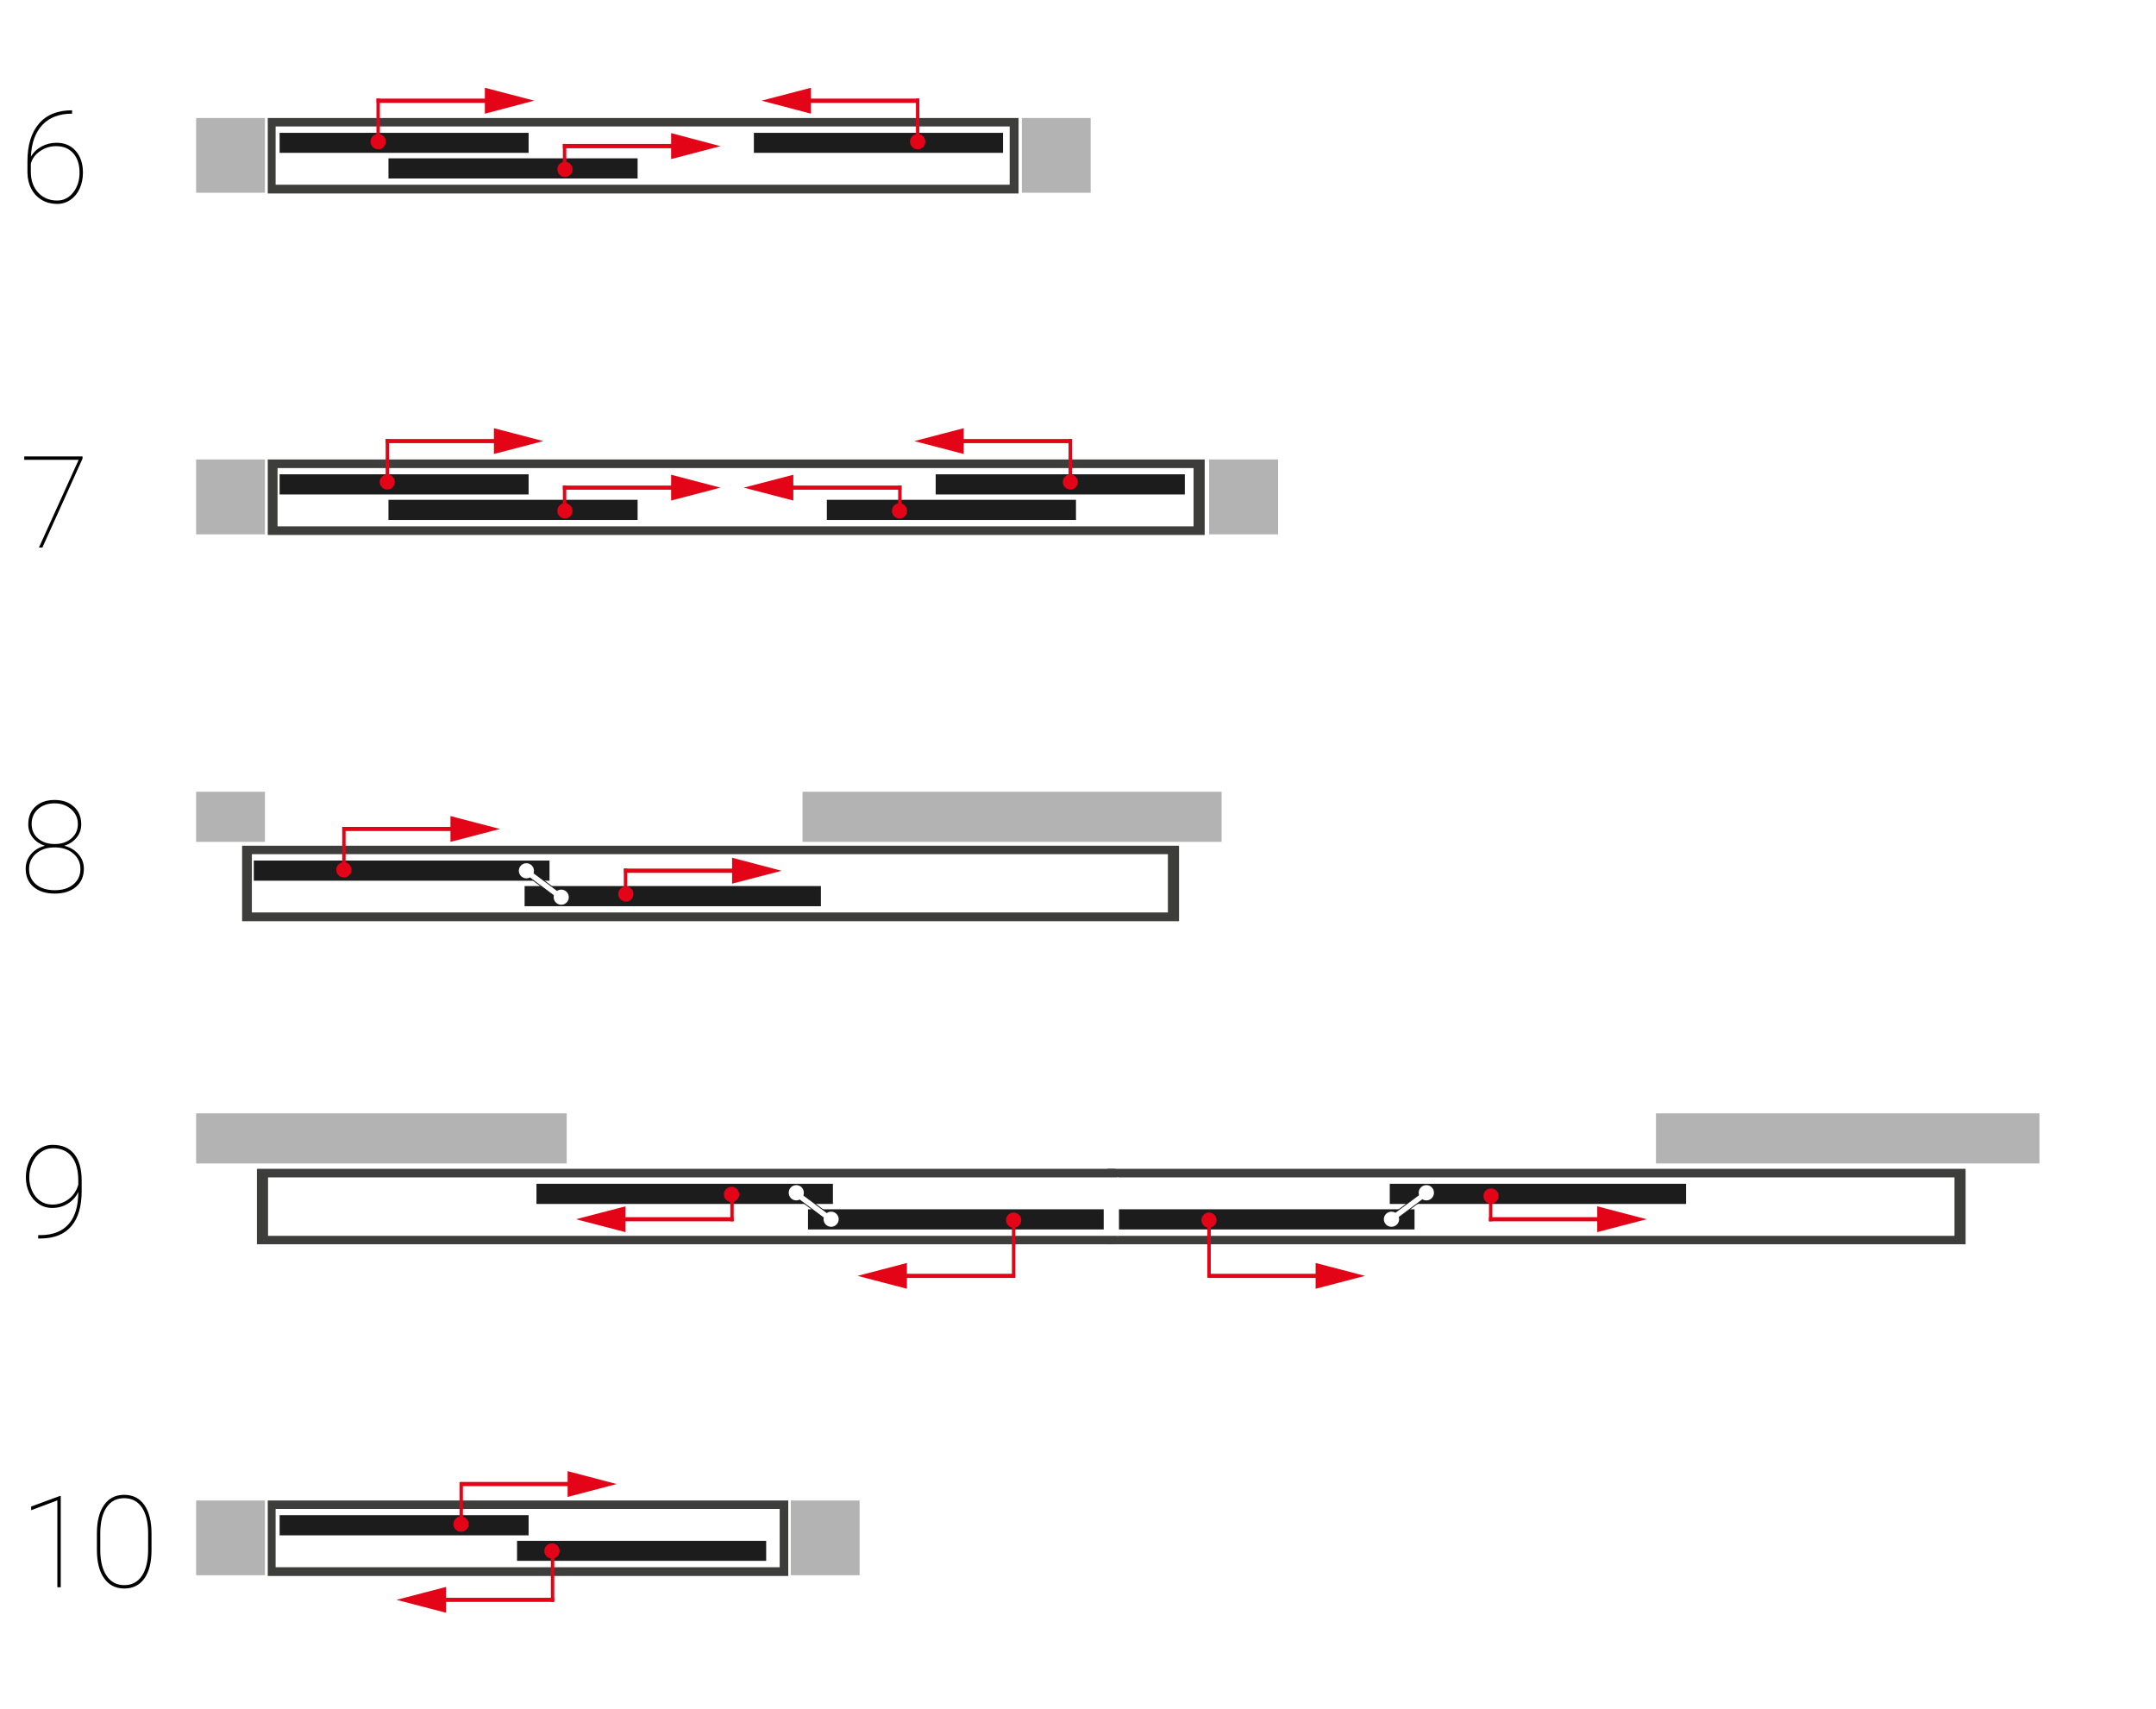 <?xml version="1.0" encoding="utf-8"?>
<!-- Generator: Adobe Illustrator 16.2.0, SVG Export Plug-In . SVG Version: 6.00 Build 0)  -->
<!DOCTYPE svg PUBLIC "-//W3C//DTD SVG 1.1//EN" "http://www.w3.org/Graphics/SVG/1.1/DTD/svg11.dtd">
<svg version="1.1" id="Layer_1" xmlns="http://www.w3.org/2000/svg" xmlns:xlink="http://www.w3.org/1999/xlink" x="0px" y="0px"
	 width="555px" height="440px" viewBox="0 0 555 440" enable-background="new 0 0 555 440" xml:space="preserve">
<rect fill-rule="evenodd" clip-rule="evenodd" fill="#FFFFFF" width="555" height="440"/>
<g>
	<g>
		<path d="M18.557,28.394v0.87c-3.293,0-5.849,0.972-7.667,2.917s-2.798,4.673-2.938,8.186c0.624-1.106,1.528-1.984,2.712-2.634
			c1.183-0.65,2.48-0.975,3.89-0.975c2.066,0,3.715,0.704,4.947,2.111c1.232,1.407,1.848,3.266,1.848,5.575
			c0,1.493-0.28,2.857-0.839,4.093c-0.56,1.235-1.351,2.205-2.373,2.908c-1.022,0.704-2.163,1.056-3.421,1.056
			c-1.442,0-2.744-0.333-3.906-0.999s-2.071-1.617-2.728-2.852c-0.657-1.235-0.996-2.643-1.017-4.222v-2.884
			c0-4.168,0.985-7.401,2.954-9.7C11.987,29.543,14.833,28.394,18.557,28.394z M14.441,37.626c-1.507,0-2.887,0.432-4.14,1.295
			c-1.254,0.864-2.042,1.945-2.365,3.243v2.061c0,2.21,0.629,3.997,1.889,5.359c1.259,1.363,2.889,2.044,4.891,2.044
			c1.667,0,3.045-0.695,4.132-2.084c1.086-1.39,1.63-3.093,1.63-5.11c0-2.082-0.538-3.736-1.614-4.965
			C17.787,38.241,16.313,37.626,14.441,37.626z"/>
	</g>
	<rect x="68.925" y="30.381" fill-rule="evenodd" clip-rule="evenodd" fill="#3D3D3B" width="193.279" height="19.431"/>
	<rect x="70.949" y="32.557" fill-rule="evenodd" clip-rule="evenodd" fill="#FFFFFF" width="188.964" height="15.002"/>
	<rect x="50.487" y="30.381" fill-rule="evenodd" clip-rule="evenodd" fill="#B3B3B3" width="17.713" height="19.241"/>
	<rect x="263.044" y="30.381" fill-rule="evenodd" clip-rule="evenodd" fill="#B3B3B3" width="17.713" height="19.241"/>
	<rect x="99.999" y="40.764" fill-rule="evenodd" clip-rule="evenodd" fill="#1C1C1C" width="64.134" height="5.192"/>
	<rect x="71.979" y="34.198" fill-rule="evenodd" clip-rule="evenodd" fill="#1C1C1C" width="64.096" height="5.153"/>
	<rect x="194.062" y="34.198" fill-rule="evenodd" clip-rule="evenodd" fill="#1C1C1C" width="64.134" height="5.153"/>
	<polygon fill="#E30517" points="185.473,37.634 172.76,34.274 172.76,37.061 144.893,37.061 144.893,38.168 172.76,38.168 
		172.76,40.956 	"/>
	<rect x="144.893" y="37.061" fill-rule="evenodd" clip-rule="evenodd" fill="#E30517" width="0.879" height="5.612"/>
	<path fill-rule="evenodd" clip-rule="evenodd" fill="#E30517" d="M145.428,41.643c1.069,0,1.947,0.878,1.947,1.946
		c0,1.107-0.878,1.985-1.947,1.985c-1.106,0-1.947-0.878-1.947-1.985C143.48,42.521,144.321,41.643,145.428,41.643L145.428,41.643z"
		/>
	<polygon fill="#E30517" points="137.526,25.915 124.813,22.593 124.813,25.38 96.946,25.38 96.946,26.487 124.813,26.487 
		124.813,29.273 	"/>
	<rect x="96.907" y="25.38" fill-rule="evenodd" clip-rule="evenodd" fill="#E30517" width="0.878" height="10.765"/>
	<path fill-rule="evenodd" clip-rule="evenodd" fill="#E30517" d="M97.366,34.504c1.069,0,1.947,0.878,1.947,1.946
		c0,1.107-0.878,1.985-1.947,1.985c-1.107,0-1.985-0.878-1.985-1.985C95.38,35.382,96.259,34.504,97.366,34.504L97.366,34.504z"/>
	<polygon fill="#E30517" points="196.048,25.915 208.76,22.593 208.76,25.38 236.627,25.38 236.627,26.487 208.76,26.487 
		208.76,29.273 	"/>
	<rect x="235.788" y="25.38" fill-rule="evenodd" clip-rule="evenodd" fill="#E30517" width="0.877" height="10.765"/>
	<path fill-rule="evenodd" clip-rule="evenodd" fill="#E30517" d="M236.207,34.504c-1.068,0-1.946,0.878-1.946,1.946
		c0,1.107,0.878,1.985,1.946,1.985c1.107,0,1.985-0.878,1.985-1.985C238.192,35.382,237.314,34.504,236.207,34.504L236.207,34.504z"
		/>
	<g>
		<path d="M20.154,306.877c-0.57,1.235-1.455,2.231-2.655,2.989c-1.2,0.757-2.553,1.136-4.06,1.136
			c-1.291,0-2.453-0.347-3.486-1.039c-1.033-0.693-1.84-1.646-2.421-2.86s-0.872-2.546-0.872-3.996c0-1.536,0.296-2.946,0.888-4.229
			c0.592-1.284,1.42-2.291,2.485-3.021c1.065-0.73,2.244-1.096,3.535-1.096c2.421,0,4.266,0.787,5.536,2.36
			c1.27,1.574,1.91,3.843,1.92,6.808v2.691c0,3.964-0.882,6.985-2.647,9.063c-1.765,2.079-4.363,3.14-7.796,3.183H9.809l0.032-0.87
			h0.694c3.142-0.032,5.531-0.988,7.167-2.868C19.336,313.247,20.154,310.497,20.154,306.877z M13.44,310.132
			c1.592,0,3.002-0.468,4.229-1.401c1.227-0.936,2.055-2.176,2.485-3.723v-0.999c0-2.718-0.562-4.794-1.687-6.228
			c-1.125-1.435-2.736-2.151-4.834-2.151c-1.151,0-2.195,0.339-3.131,1.015c-0.936,0.678-1.665,1.599-2.187,2.764
			c-0.522,1.166-0.783,2.398-0.783,3.698c0,1.278,0.252,2.463,0.758,3.553c0.506,1.091,1.205,1.942,2.099,2.554
			C11.283,309.826,12.299,310.132,13.44,310.132z"/>
	</g>
	<rect x="426.279" y="286.648" fill-rule="evenodd" clip-rule="evenodd" fill="#B3B3B3" width="98.721" height="12.903"/>
	<rect x="285.033" y="300.926" fill-rule="evenodd" clip-rule="evenodd" fill="#3D3D3B" width="220.954" height="19.43"/>
	<rect x="287.553" y="303.139" fill-rule="evenodd" clip-rule="evenodd" fill="#FFFFFF" width="215.572" height="15.042"/>
	<rect x="357.755" y="304.78" fill-rule="evenodd" clip-rule="evenodd" fill="#1C1C1C" width="76.274" height="5.193"/>
	<rect x="288.049" y="311.348" fill-rule="evenodd" clip-rule="evenodd" fill="#1C1C1C" width="76.082" height="5.191"/>
	<polygon fill="#E30517" points="351.382,328.488 338.669,331.809 338.669,329.022 310.839,329.022 310.839,327.955 
		338.669,327.955 338.669,325.167 	"/>
	<rect x="310.802" y="314.439" fill-rule="evenodd" clip-rule="evenodd" fill="#E30517" width="0.877" height="14.354"/>
	<path fill-rule="evenodd" clip-rule="evenodd" fill="#E30517" d="M311.222,316.081c1.068,0,1.946-0.878,1.946-1.946
		c0-1.07-0.878-1.947-1.946-1.947c-1.069,0-1.949,0.877-1.949,1.947C309.272,315.203,310.152,316.081,311.222,316.081
		L311.222,316.081z"/>
	<polygon fill="#E30517" points="423.875,313.905 411.163,317.227 411.163,314.439 383.295,314.439 383.295,313.369 
		411.163,313.369 411.163,310.584 	"/>
	<rect x="383.295" y="308.827" fill-rule="evenodd" clip-rule="evenodd" fill="#E30517" width="0.877" height="5.612"/>
	<path fill-rule="evenodd" clip-rule="evenodd" fill="#E30517" d="M383.83,309.896c1.069,0,1.945-0.878,1.945-1.985
		c0-1.068-0.876-1.946-1.945-1.946c-1.108,0-1.949,0.878-1.949,1.946C381.881,309.019,382.722,309.896,383.83,309.896
		L383.83,309.896z"/>
	<rect x="50.487" y="286.648" fill-rule="evenodd" clip-rule="evenodd" fill="#B3B3B3" width="95.399" height="12.903"/>
	<rect x="66.139" y="300.926" fill-rule="evenodd" clip-rule="evenodd" fill="#3D3D3B" width="220.993" height="19.43"/>
	<rect x="69.001" y="303.139" fill-rule="evenodd" clip-rule="evenodd" fill="#FFFFFF" width="218.855" height="15.042"/>
	<rect x="138.098" y="304.78" fill-rule="evenodd" clip-rule="evenodd" fill="#1C1C1C" width="76.312" height="5.193"/>
	<rect x="207.996" y="311.348" fill-rule="evenodd" clip-rule="evenodd" fill="#1C1C1C" width="76.122" height="5.191"/>
	<polygon fill="#E30517" points="220.747,328.488 233.459,331.809 233.459,329.022 261.327,329.022 261.327,327.955 
		233.459,327.955 233.459,325.167 	"/>
	<rect x="260.486" y="314.439" fill-rule="evenodd" clip-rule="evenodd" fill="#E30517" width="0.878" height="14.354"/>
	<path fill-rule="evenodd" clip-rule="evenodd" fill="#E30517" d="M260.907,316.081c-1.069,0-1.948-0.878-1.948-1.946
		c0-1.07,0.879-1.947,1.948-1.947c1.107,0,1.985,0.877,1.985,1.947C262.892,315.203,262.014,316.081,260.907,316.081
		L260.907,316.081z"/>
	<polygon fill="#E30517" points="148.252,313.905 161.003,317.227 161.003,314.439 188.833,314.439 188.833,313.369 
		161.003,313.369 161.003,310.584 	"/>
	<rect x="187.993" y="308.827" fill-rule="evenodd" clip-rule="evenodd" fill="#E30517" width="0.877" height="5.612"/>
	<path fill-rule="evenodd" clip-rule="evenodd" fill="#E30517" d="M188.336,309.478c-1.106,0-1.984-0.879-1.984-1.948
		c0-1.106,0.878-1.984,1.984-1.984c1.069,0,1.947,0.878,1.947,1.984C190.283,308.599,189.405,309.478,188.336,309.478
		L188.336,309.478z"/>
	<polygon fill="#FFFFFF" stroke="#1C1C1C" stroke-width="0.227" stroke-miterlimit="10" points="205.4,306.614 214.295,313.293 
		213.341,314.554 204.446,307.911 	"/>
	<polygon fill="#FFFFFF" stroke="#1C1C1C" stroke-width="0.227" stroke-miterlimit="10" points="367.107,308.179 358.214,314.859 
		357.259,313.562 366.191,306.919 	"/>
	<path fill-rule="evenodd" clip-rule="evenodd" fill="#FFFFFF" d="M213.952,315.852c-1.069,0-1.948-0.877-1.948-1.946
		s0.879-1.947,1.948-1.947s1.947,0.878,1.947,1.947S215.021,315.852,213.952,315.852L213.952,315.852z"/>
	<path fill-rule="evenodd" clip-rule="evenodd" fill="#FFFFFF" d="M204.98,309.057c-1.107,0-1.947-0.878-1.947-1.984
		c0-1.07,0.839-1.947,1.947-1.947c1.069,0,1.946,0.877,1.946,1.947C206.927,308.179,206.049,309.057,204.98,309.057L204.98,309.057z
		"/>
	<path fill-rule="evenodd" clip-rule="evenodd" fill="#FFFFFF" d="M358.176,315.852c1.107,0,1.984-0.877,1.984-1.946
		s-0.877-1.947-1.984-1.947c-1.068,0-1.946,0.878-1.946,1.947S357.107,315.852,358.176,315.852L358.176,315.852z"/>
	<path fill-rule="evenodd" clip-rule="evenodd" fill="#FFFFFF" d="M367.186,309.057c1.068,0,1.946-0.878,1.946-1.984
		c0-1.07-0.878-1.947-1.946-1.947c-1.107,0-1.986,0.877-1.986,1.947C365.199,308.179,366.078,309.057,367.186,309.057
		L367.186,309.057z"/>
	<g>
		<path d="M20.913,212.244c0,1.311-0.406,2.457-1.219,3.44c-0.813,0.982-1.864,1.667-3.155,2.054
			c1.539,0.408,2.765,1.149,3.68,2.224c0.914,1.075,1.372,2.299,1.372,3.673c0,1.988-0.681,3.557-2.042,4.705
			c-1.361,1.15-3.172,1.725-5.431,1.725c-2.303,0-4.13-0.574-5.48-1.725c-1.351-1.148-2.025-2.717-2.025-4.705
			c0-1.385,0.444-2.612,1.332-3.682c0.888-1.068,2.101-1.807,3.64-2.215c-1.292-0.387-2.333-1.072-3.124-2.054
			c-0.791-0.983-1.186-2.13-1.186-3.44c0-1.934,0.622-3.464,1.864-4.592s2.881-1.692,4.915-1.692c2.044,0,3.699,0.575,4.963,1.724
			C20.281,208.833,20.913,210.354,20.913,212.244z M20.703,223.717c0-1.611-0.619-2.938-1.856-3.98
			c-1.238-1.042-2.825-1.563-4.762-1.563c-1.948,0-3.535,0.519-4.761,1.555c-1.227,1.037-1.84,2.366-1.84,3.988
			c0,1.654,0.6,2.981,1.799,3.979c1.2,1,2.811,1.499,4.834,1.499c1.979,0,3.572-0.502,4.777-1.507
			C20.101,226.685,20.703,225.36,20.703,223.717z M20.042,212.164c0-1.525-0.576-2.795-1.727-3.811
			c-1.151-1.015-2.572-1.522-4.261-1.522c-1.732,0-3.15,0.489-4.253,1.466s-1.654,2.267-1.654,3.867
			c0,1.525,0.549,2.763,1.646,3.714c1.097,0.95,2.528,1.426,4.293,1.426c1.743,0,3.172-0.48,4.286-1.442
			C19.485,214.9,20.042,213.667,20.042,212.164z"/>
	</g>
	<rect x="50.487" y="203.847" fill-rule="evenodd" clip-rule="evenodd" fill="#B3B3B3" width="17.713" height="12.903"/>
	<rect x="62.321" y="217.743" fill-rule="evenodd" clip-rule="evenodd" fill="#3D3D3B" width="241.188" height="19.431"/>
	<rect x="64.84" y="219.918" fill-rule="evenodd" clip-rule="evenodd" fill="#FFFFFF" width="235.805" height="15.003"/>
	<rect x="135.044" y="228.127" fill-rule="evenodd" clip-rule="evenodd" fill="#1C1C1C" width="76.273" height="5.19"/>
	<rect x="65.337" y="221.561" fill-rule="evenodd" clip-rule="evenodd" fill="#1C1C1C" width="76.121" height="5.192"/>
	<polygon fill="#E30517" points="128.708,213.429 115.957,210.108 115.957,212.895 88.127,212.895 88.127,213.963 115.957,213.963 
		115.957,216.75 	"/>
	<rect x="88.089" y="212.895" fill-rule="evenodd" clip-rule="evenodd" fill="#E30517" width="0.878" height="10.728"/>
	<path fill-rule="evenodd" clip-rule="evenodd" fill="#E30517" d="M88.547,221.98c1.069,0,1.947,0.877,1.947,1.985
		c0,1.067-0.878,1.946-1.947,1.946c-1.107,0-1.985-0.879-1.985-1.946C86.563,222.857,87.44,221.98,88.547,221.98L88.547,221.98z"/>
	<polygon fill="#E30517" points="201.201,224.194 188.451,220.834 188.451,223.622 160.621,223.622 160.621,224.729 
		188.451,224.729 188.451,227.516 	"/>
	<rect x="160.583" y="223.622" fill-rule="evenodd" clip-rule="evenodd" fill="#E30517" width="0.879" height="5.611"/>
	<path fill-rule="evenodd" clip-rule="evenodd" fill="#E30517" d="M161.117,228.203c1.069,0,1.947,0.877,1.947,1.946
		c0,1.107-0.878,1.985-1.947,1.985c-1.068,0-1.947-0.878-1.947-1.985C159.17,229.08,160.049,228.203,161.117,228.203
		L161.117,228.203z"/>
	<polygon fill="#FFFFFF" stroke="#1C1C1C" stroke-width="0.227" stroke-miterlimit="10" points="135.999,223.698 144.893,230.378 
		143.939,231.638 135.044,224.995 	"/>
	<path fill-rule="evenodd" clip-rule="evenodd" fill="#FFFFFF" d="M135.502,222.246c1.069,0,1.947,0.879,1.947,1.948
		s-0.878,1.947-1.947,1.947c-1.069,0-1.947-0.878-1.947-1.947S134.433,222.246,135.502,222.246L135.502,222.246z"/>
	<path fill-rule="evenodd" clip-rule="evenodd" fill="#FFFFFF" d="M144.474,229.042c1.068,0,1.946,0.879,1.946,1.947
		c0,1.106-0.878,1.947-1.946,1.947c-1.069,0-1.947-0.841-1.947-1.947C142.526,229.921,143.404,229.042,144.474,229.042
		L144.474,229.042z"/>
	<rect x="206.584" y="203.847" fill-rule="evenodd" clip-rule="evenodd" fill="#B3B3B3" width="107.882" height="12.903"/>
	<g>
		<path d="M21.252,118.063l-10.346,22.913h-0.888l10.233-22.591H6.241v-0.87h15.011V118.063z"/>
	</g>
	<rect x="68.925" y="118.297" fill-rule="evenodd" clip-rule="evenodd" fill="#3D3D3B" width="241.189" height="19.431"/>
	<rect x="71.445" y="120.512" fill-rule="evenodd" clip-rule="evenodd" fill="#FFFFFF" width="235.805" height="15.002"/>
	<rect x="50.487" y="118.297" fill-rule="evenodd" clip-rule="evenodd" fill="#B3B3B3" width="17.713" height="19.278"/>
	<rect x="99.999" y="128.681" fill-rule="evenodd" clip-rule="evenodd" fill="#1C1C1C" width="64.134" height="5.191"/>
	<rect x="71.979" y="122.114" fill-rule="evenodd" clip-rule="evenodd" fill="#1C1C1C" width="64.096" height="5.193"/>
	<polygon fill="#E30517" points="185.473,125.55 172.76,122.23 172.76,125.016 144.893,125.016 144.893,126.085 172.76,126.085 
		172.76,128.872 	"/>
	<rect x="144.893" y="125.016" fill-rule="evenodd" clip-rule="evenodd" fill="#E30517" width="0.879" height="5.611"/>
	<path fill-rule="evenodd" clip-rule="evenodd" fill="#E30517" d="M145.428,129.559c1.069,0,1.947,0.877,1.947,1.985
		c0,1.069-0.878,1.947-1.947,1.947c-1.106,0-1.947-0.878-1.947-1.947C143.48,130.437,144.321,129.559,145.428,129.559
		L145.428,129.559z"/>
	<rect x="212.845" y="128.681" fill-rule="evenodd" clip-rule="evenodd" fill="#1C1C1C" width="64.134" height="5.191"/>
	<polygon fill="#E30517" points="191.467,125.55 204.217,122.23 204.217,125.016 232.046,125.016 232.046,126.085 204.217,126.085 
		204.217,128.872 	"/>
	<polygon fill="#E30517" points="139.854,113.563 127.142,110.243 127.142,113.029 99.274,113.029 99.274,114.098 127.142,114.098 
		127.142,116.885 	"/>
	<rect x="99.274" y="113.029" fill-rule="evenodd" clip-rule="evenodd" fill="#E30517" width="0.878" height="10.766"/>
	<path fill-rule="evenodd" clip-rule="evenodd" fill="#E30517" d="M99.694,122.153c1.068,0,1.947,0.878,1.947,1.946
		c0,1.069-0.879,1.948-1.947,1.948s-1.947-0.878-1.947-1.948C97.747,123.031,98.626,122.153,99.694,122.153L99.694,122.153z"/>
	<rect x="311.26" y="118.297" fill-rule="evenodd" clip-rule="evenodd" fill="#B3B3B3" width="17.751" height="19.278"/>
	<rect x="240.865" y="122.114" fill-rule="evenodd" clip-rule="evenodd" fill="#1C1C1C" width="64.132" height="5.193"/>
	<rect x="231.206" y="125.016" fill-rule="evenodd" clip-rule="evenodd" fill="#E30517" width="0.878" height="5.611"/>
	<path fill-rule="evenodd" clip-rule="evenodd" fill="#E30517" d="M231.55,129.559c-1.069,0-1.947,0.877-1.947,1.985
		c0,1.069,0.878,1.947,1.947,1.947s1.947-0.878,1.947-1.947C233.497,130.437,232.619,129.559,231.55,129.559L231.55,129.559z"/>
	<polygon fill="#E30517" points="235.367,113.563 248.08,110.243 248.08,113.029 275.908,113.029 275.908,114.098 248.08,114.098 
		248.08,116.885 	"/>
	<rect x="275.071" y="113.029" fill-rule="evenodd" clip-rule="evenodd" fill="#E30517" width="0.876" height="10.766"/>
	<path fill-rule="evenodd" clip-rule="evenodd" fill="#E30517" d="M275.528,122.153c-1.069,0-1.947,0.878-1.947,1.946
		c0,1.069,0.878,1.948,1.947,1.948c1.067,0,1.944-0.878,1.944-1.948C277.473,123.031,276.595,122.153,275.528,122.153
		L275.528,122.153z"/>
	<g>
		<path d="M15.635,408.659h-0.872v-22.365l-6.747,2.529v-0.95l7.441-2.739h0.178V408.659z"/>
		<path d="M39.003,399.088c0,3.147-0.614,5.583-1.84,7.308c-1.227,1.724-2.948,2.586-5.165,2.586c-2.206,0-3.933-0.87-5.181-2.61
			c-1.248-1.74-1.872-4.189-1.872-7.348v-4.254c0-3.115,0.616-5.546,1.848-7.291c1.232-1.746,2.956-2.618,5.173-2.618
			c2.228,0,3.957,0.872,5.189,2.618c1.232,1.745,1.848,4.197,1.848,7.355V399.088z M38.131,394.77c0-2.847-0.536-5.064-1.606-6.655
			c-1.071-1.589-2.59-2.385-4.56-2.385c-1.98,0-3.5,0.798-4.56,2.394c-1.06,1.595-1.59,3.838-1.59,6.728v4.205
			c0,2.836,0.543,5.055,1.63,6.654c1.086,1.602,2.604,2.401,4.551,2.401c1.958,0,3.47-0.8,4.536-2.401
			c1.065-1.6,1.598-3.845,1.598-6.734V394.77z"/>
	</g>
	<rect x="68.925" y="386.323" fill-rule="evenodd" clip-rule="evenodd" fill="#3D3D3B" width="133.994" height="19.431"/>
	<rect x="70.949" y="388.499" fill-rule="evenodd" clip-rule="evenodd" fill="#FFFFFF" width="129.756" height="15.003"/>
	<rect x="50.487" y="386.323" fill-rule="evenodd" clip-rule="evenodd" fill="#B3B3B3" width="17.713" height="19.238"/>
	<rect x="133.098" y="396.706" fill-rule="evenodd" clip-rule="evenodd" fill="#1C1C1C" width="64.133" height="5.152"/>
	<rect x="71.979" y="390.101" fill-rule="evenodd" clip-rule="evenodd" fill="#1C1C1C" width="64.096" height="5.192"/>
	<rect x="203.568" y="386.323" fill-rule="evenodd" clip-rule="evenodd" fill="#B3B3B3" width="17.713" height="19.238"/>
	<polygon fill="#E30517" points="102.061,411.898 114.811,415.22 114.811,412.436 142.641,412.436 142.641,411.364 114.811,411.364 
		114.811,408.578 	"/>
	<path fill-rule="evenodd" clip-rule="evenodd" fill="#E30517" d="M142.526,412.436h-0.611c-0.076,0-0.114-0.153-0.114-0.346V399.8
		c0-0.192,0.038-0.345,0.114-0.345h0.611c0.077,0,0.153,0.152,0.153,0.345v12.29C142.679,412.282,142.603,412.436,142.526,412.436
		L142.526,412.436z"/>
	<polygon fill="#E30517" points="158.751,382.087 146.115,378.764 146.115,381.55 118.514,381.55 118.514,382.62 146.115,382.62 
		146.115,385.405 	"/>
	<path fill-rule="evenodd" clip-rule="evenodd" fill="#E30517" d="M118.667,390.445c1.107,0,1.985,0.879,1.985,1.985
		c0,1.069-0.878,1.947-1.985,1.947c-1.069,0-1.947-0.878-1.947-1.947C116.72,391.324,117.598,390.445,118.667,390.445
		L118.667,390.445z"/>
	<rect x="118.285" y="381.59" fill-rule="evenodd" clip-rule="evenodd" fill="#E30517" width="0.878" height="10.461"/>
	<path fill-rule="evenodd" clip-rule="evenodd" fill="#E30517" d="M142.106,397.355c1.069,0,1.947,0.879,1.947,1.946
		c0,1.108-0.878,1.986-1.947,1.986c-1.106,0-1.985-0.878-1.985-1.986C140.122,398.234,141,397.355,142.106,397.355L142.106,397.355z
		"/>
</g>
</svg>
